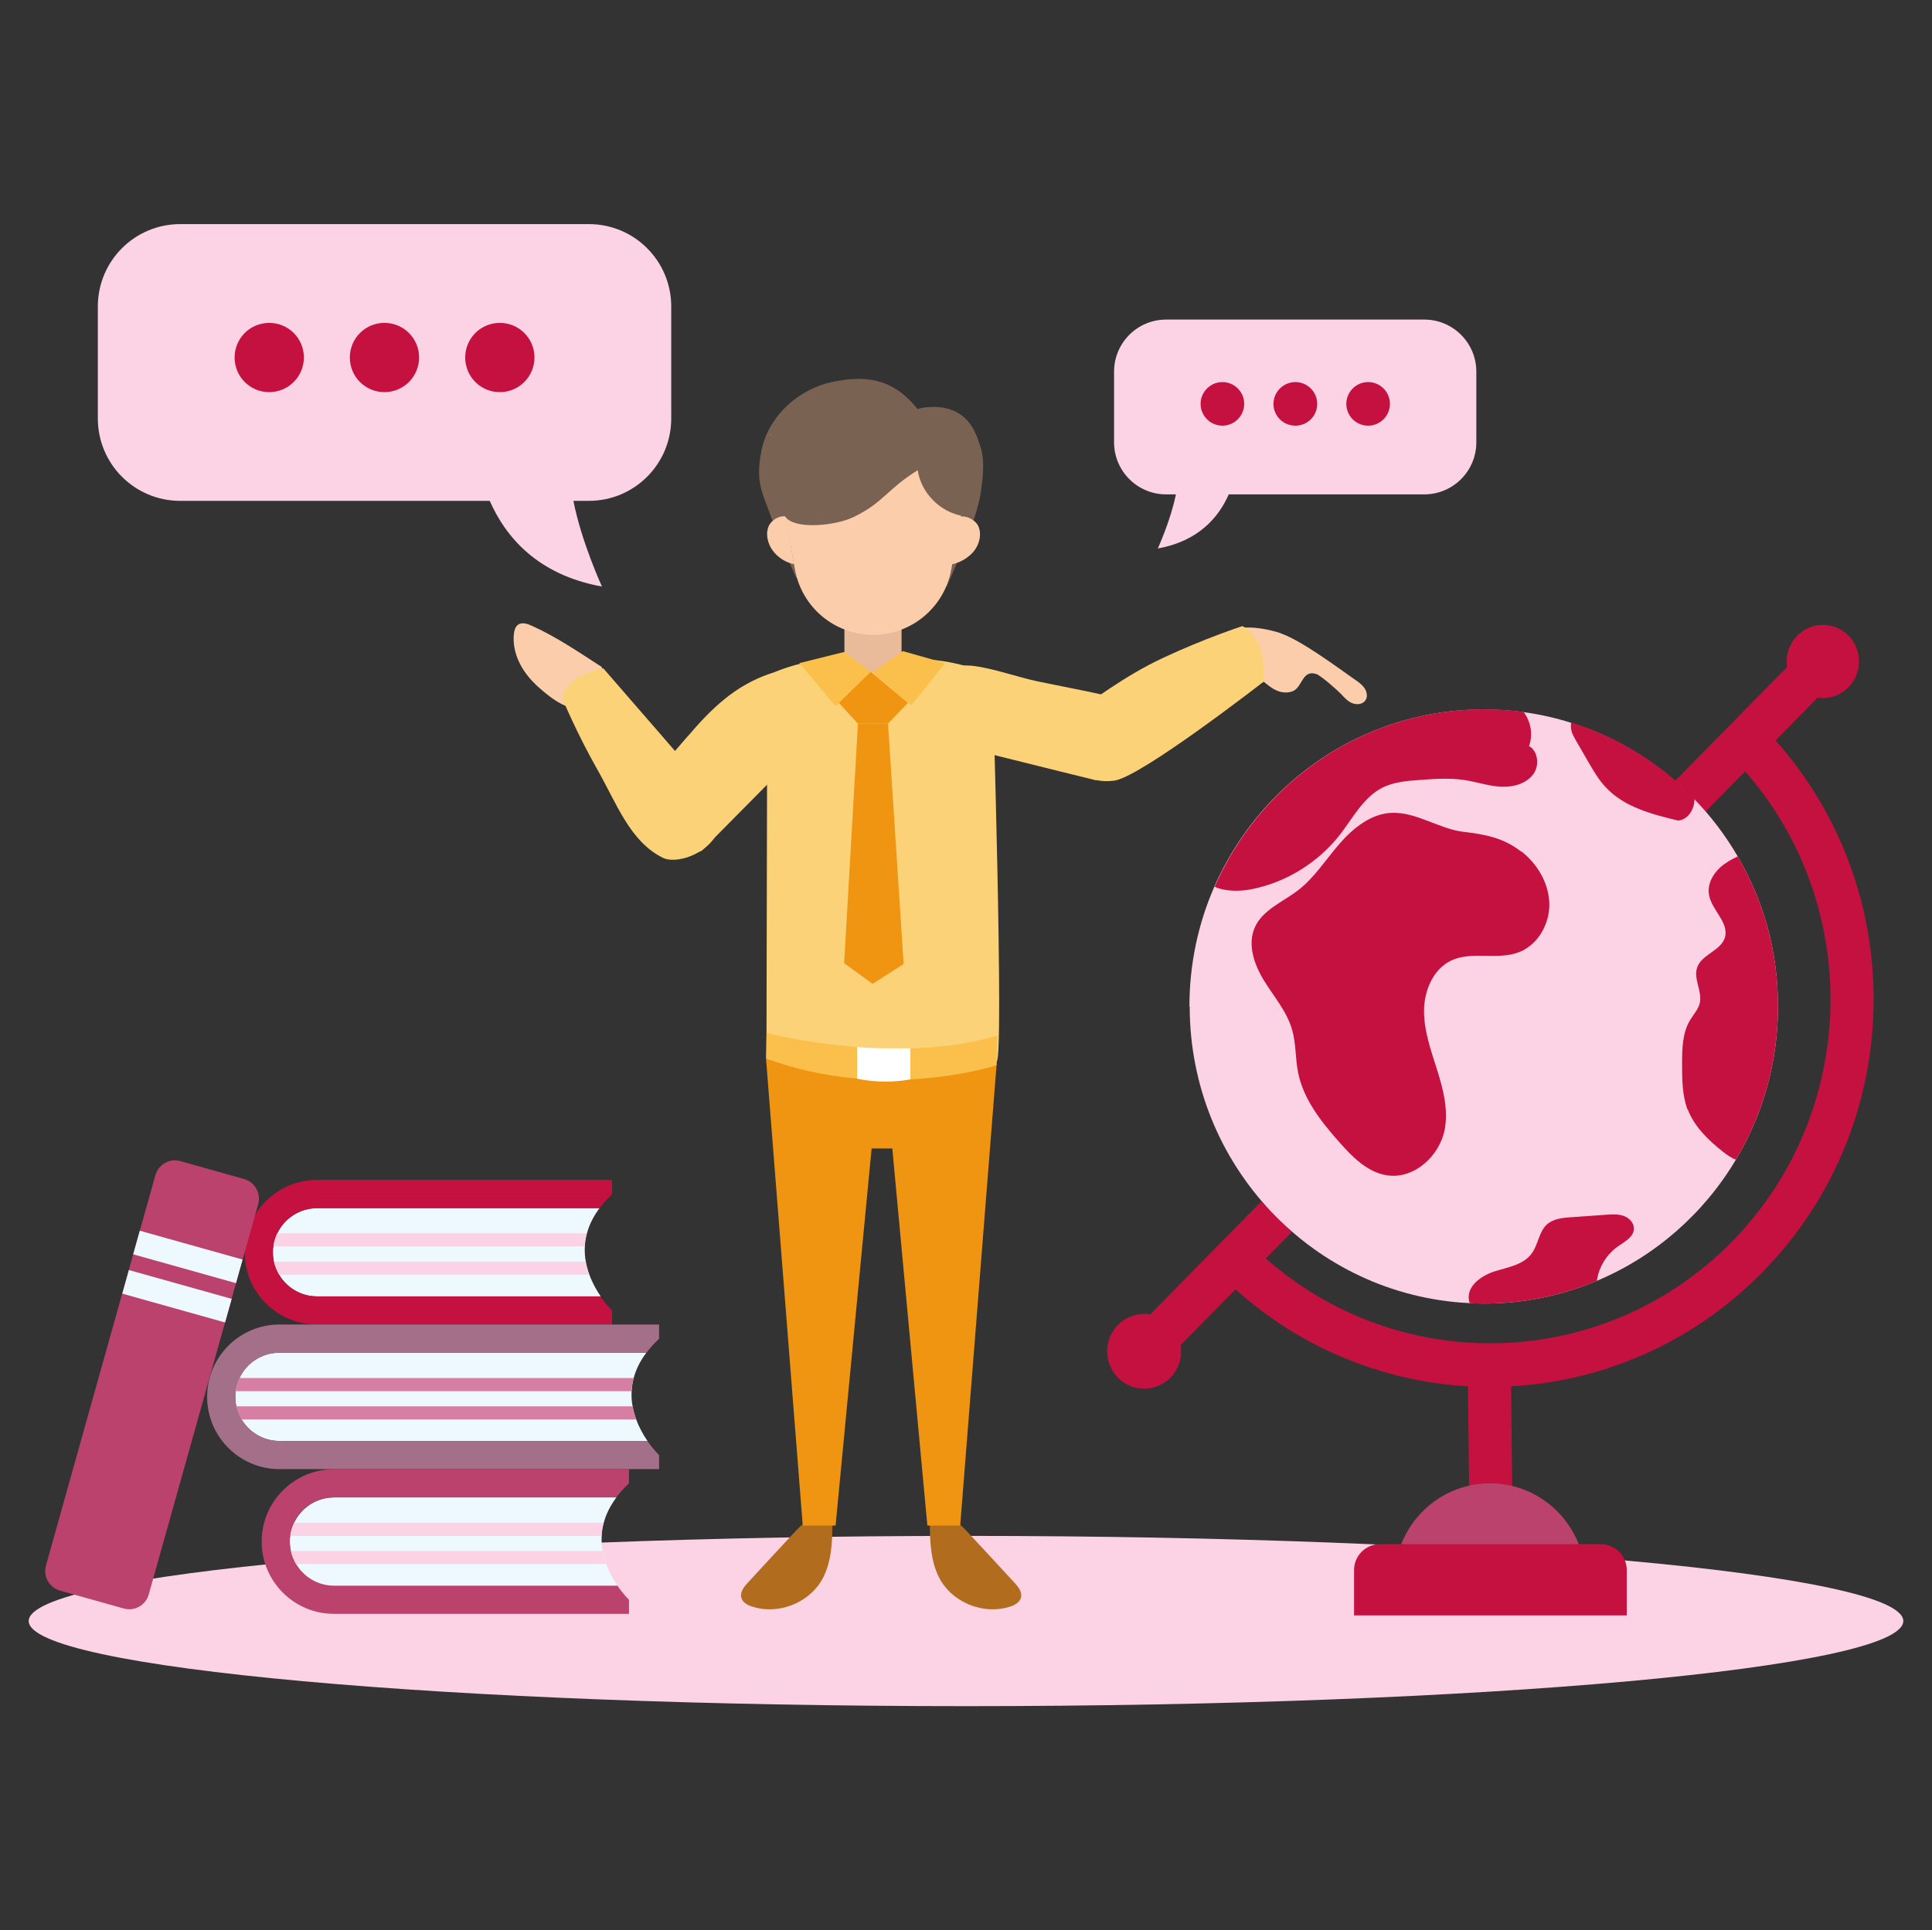 <?xml version="1.0" encoding="UTF-8"?>
<svg id="svg2" xmlns="http://www.w3.org/2000/svg" viewBox="0 0 1400 1399.06">
  <rect x="0" y="0" width="1400" height="1399.06" fill="#333333" stroke="none"/>
  <defs>
    <style>
      .cls-1 {
        fill: #fcd279;
      }

      .cls-2 {
        fill: #c51140;
      }

      .cls-3 {
        fill: #fff;
      }

      .cls-4 {
        fill: #a36f89;
      }

      .cls-5 {
        fill: #fbcdab;
      }

      .cls-6 {
        fill: #edf9fe;
      }

      .cls-7 {
        fill: #796252;
      }

      .cls-8 {
        fill: #e9bb9b;
      }

      .cls-9 {
        fill: #d67fa2;
      }

      .cls-10 {
        fill: #b16d1d;
      }

      .cls-11 {
        fill: #ba426d;
      }

      .cls-12 {
        fill: #fcd2e5;
      }

      .cls-13 {
        fill: #ef9511;
      }

      .cls-14 {
        fill: #fbc04b;
      }
    </style>
  </defs>
  <g id="g1181">
    <path id="path1201" class="cls-12" d="M700,1236.63c-375.2,0-679.2-27.6-679.2-61.7s304.1-61.7,679.2-61.7,679.2,27.6,679.2,61.7-304.1,61.7-679.2,61.7"/>
  </g>
  <g id="g1221">
    <path id="path1241" class="cls-2" d="M1064.7,1091.03l31.2-.4-1.2-111.5-31.2.4,1.2,111.5"/>
  </g>
  <g id="g1261">
    <path id="path1281" class="cls-11" d="M1079.7,1075.13c38.2,0,69.2,31.3,69.2,69.9h-138.4c0-38.6,31-69.9,69.2-69.9"/>
  </g>
  <g id="g1301">
    <path id="path1321" class="cls-2" d="M981.2,1170.83h197.6v-32.8c0-10.4-8.4-18.8-18.8-18.8h-160c-10.4,0-18.8,8.4-18.8,18.8v32.8"/>
  </g>
  <g id="g1341">
    <path id="path1361" class="cls-2" d="M1079.7,1005.23c36.1,0,71.3-6.9,104.6-20.6,34.5-14.1,65.4-34.9,92-61.7,26.5-26.8,47.1-58.1,61.1-92.9,13.5-33.7,20.3-69.2,20.3-105.7s-6.8-72-20.3-105.7c-14-34.8-34.5-66.1-61.1-92.9l-22,22.3c96.2,97.2,96.2,255.4,0,352.7-96.2,97.2-252.8,97.2-349.1,0l-22,22.3c26.5,26.8,57.5,47.6,92,61.7,33.3,13.6,68.5,20.6,104.6,20.6"/>
  </g>
  <g id="g1381">
    <path id="path1401" class="cls-2" d="M840.2,990.53l95.8-97.4-22.1-22.2-95.8,97.4,22.1,22.2"/>
  </g>
  <g id="g1421">
    <path id="path1441" class="cls-2" d="M1235.8,588.33l96.2-97.8-22.1-22.2-96.2,97.8,22.1,22.2"/>
  </g>
  <g id="g1461">
    <path id="path1481" class="cls-2" d="M1294.7,479.43c0,14.6,11.7,26.5,26.2,26.5s26.2-11.9,26.2-26.5-11.7-26.5-26.2-26.5-26.2,11.9-26.2,26.5"/>
  </g>
  <g id="g1501">
    <path id="path1521" class="cls-2" d="M802.3,979.43c0,15,12,27.1,26.8,27.1s26.8-12.1,26.8-27.1-12-27.1-26.8-27.1-26.8,12.1-26.8,27.1"/>
  </g>
  <g id="g1541">
    <path id="path1561" class="cls-12" d="M862.1,729.43c0,115.5,89.9,209.7,202.9,215.1,3.4.2,6.8.3,10.3.3,29,0,56.6-5.8,81.7-16.4,42.2-17.7,77.6-48.7,100.9-87.9,19.4-32.4,30.5-70.4,30.5-111s-10.6-76.9-29.2-108.8c-8.8-15.2-19.4-29.1-31.5-41.6-24.5-25.3-55.1-44.6-89.4-55.3-11.1-3.5-22.6-6.1-34.5-7.7-9.4-1.3-19-1.9-28.7-1.9s-5,0-7.5.1h0c-59.2,2.1-112.2,28.5-149.6,69.7-15.7,17.3-28.6,37.1-38.1,58.8-11.6,26.5-18,55.9-18,86.7"/>
  </g>
  <g id="g1581">
    <path id="path1601" class="cls-2" d="M1223,804.13c4.9,12.7,15.1,22.5,25.7,30.8,2.8,2.2,5.9,4.4,9.2,5.6,19.4-32.4,30.5-70.4,30.5-111s-10.6-76.9-29.2-108.8c-4.5,2.1-9,4.7-12.7,8-5.5,5-9.4,12.4-8.1,19.8,1.9,11.2,14.8,20.2,11.5,31.1-3,9.6-16.9,12.1-20.1,21.7-2.8,8.3,3.9,17.3,1.9,25.8-1.1,4.5-4.5,8.1-6.9,12.1-5.7,9.3-5.9,20.8-5.9,31.7s0,22.9,4,33.4"/>
  </g>
  <g id="g1621">
    <path id="path1641" class="cls-2" d="M1141,535.03c3.3,5.8,6.7,11.5,10,17.3,3.7,6.3,7.4,12.8,12.4,18.1,13.3,14.5,33.5,19.7,52.5,24.3,7.3-.4,12.1-8.3,12-15.8-24.5-25.3-55.1-44.6-89.4-55.3-.4,3.4-.3,6.6,2.5,11.3"/>
  </g>
  <g id="g1661">
    <path id="path1681" class="cls-2" d="M1064.4,941.53c0,1,.3,2.1.6,3,3.4.2,6.8.3,10.3.3,29,0,56.6-5.8,81.8-16.4.3-1.5.6-3.1,1.1-5.1,2.3-8,7.5-15.3,14.3-20,4.9-3.4,11.3-6.7,11.5-12.7.1-4.2-3.3-7.8-7.3-9.3-3.9-1.4-8.2-1.2-12.4-.9-8.5.6-17.1,1.2-25.6,1.8-6.3.4-13.2,1.1-17.9,5.4-5.7,5.4-6.2,14.5-10.8,20.8-5.9,8.2-16.9,10-26.5,12.9-9.5,3-20.1,10.1-19.2,20.1"/>
  </g>
  <g id="g1701">
    <path id="path1721" class="cls-2" d="M1102.5,617.13c11.6,9.1,19.9,23.1,20.2,37.9.3,14.8-8.4,30-22.2,35.2-15.5,5.9-34-1.1-49,6-13.1,6.3-19.6,22-19.6,36.6s5.1,28.7,9.5,42.7c4.4,13.9,8.2,28.7,5.5,43.1-3.7,19.3-22.1,36-41.4,33.3-14.4-2-25.5-13.3-35.1-24.2-13.1-14.8-26-31.1-29.8-50.6-2-10.2-1.4-20.8-4.3-30.8-3.8-13.2-13.1-23.9-20.3-35.5-7.2-11.7-12.3-26.5-6.6-38.9,5.7-12.5,20-18.1,30.9-26.4,12.1-9.2,20.4-22.5,30.4-34s23.1-22,38.2-22.4c18-.4,34,11.7,51.7,13.8,15.4,1.8,29,4.3,41.8,14.4"/>
  </g>
  <g id="g1741">
    <path id="path1761" class="cls-2" d="M880.1,642.73c8.2,3.6,18.6,3.5,27.7,1.6,24.8-5.1,47.6-19.4,63.3-39.5,9.4-12.2,17-27.1,30.8-34,8.2-4.1,17.6-4.8,26.7-5.5,11-.8,22-1.6,32.9.1,8.9,1.4,17.5,4.4,26.5,4.8,9,.4,18.8-2.4,23.7-10,3.8-6.1,2.7-15.9-3.7-19.5,3.1-8.6,1.2-17.7-3.9-24.7-9.4-1.3-19-1.9-28.7-1.9s-5,0-7.5.1h0c-59.2,2.1-112.2,28.5-149.6,69.7-15.7,17.3-28.6,37.1-38.1,58.8"/>
  </g>
  <g id="g1781">
    <path id="path1801" class="cls-8" d="M653.3,489.33h-41.4v-34.2h41.4v34.2"/>
  </g>
  <g id="g1821">
    <path id="path1841" class="cls-7" d="M686,425.13l-109.1-6.4c-8.7-19.5-16.6-39.3-23.8-59.4-4-11.2-3.7-20.6-1.4-32.3,5-26.2,28.1-45.2,50.6-50s43.7-4.4,62.5,19.4c0,0,31.2-9.4,42.5,18.7,4.6,11.6,7.2,17.8,3.1,43.7-3.1,20-24.4,66.2-24.4,66.2"/>
  </g>
  <g id="g1861">
    <path id="path1881" class="cls-5" d="M558.3,315.13l17.8,97.8c5,27.4,28.8,47.2,56.6,47.2s51.6-19.9,56.6-47.2l17.8-97.8h-148.8"/>
  </g>
  <g id="g1901">
    <path id="path1921" class="cls-5" d="M575.4,408.93c-7.2-1.4-14-6.4-17.3-12.9-2.2-4.4-3.1-9.8-1.2-14.4,1.9-4.6,7.6-8.1,12.5-7.3l6,34.7"/>
  </g>
  <g id="g1941">
    <path id="path1961" class="cls-5" d="M689.7,409.03c7.2-1.4,14.9-6.4,18.2-12.9,2.3-4.4,3.1-9.8,1.2-14.4-1.9-4.6-8.3-8.1-13.2-7.3l-6.3,34.7"/>
  </g>
  <g id="g1981">
    <path id="path2001" class="cls-10" d="M542,1147.03c-2.9,3.1-5.9,7-4.8,11,.9,3.5,4.6,5.4,8,6.5,18.2,5.9,40-2.2,49.9-18.6,7.6-12.7,8.1-28.4,8.1-43.2s-16.4-.2-18.4.6c-4.4,1.7-7.1,5.2-10.2,8.5-10.9,11.6-21.7,23.4-32.5,35.1"/>
  </g>
  <g id="g2021">
    <path id="path2041" class="cls-10" d="M735,1147.03c2.9,3.1,5.9,7,4.8,11-.9,3.5-4.6,5.4-8,6.5-18.2,5.9-40-2.2-49.9-18.6-7.6-12.7-8.1-28.4-8.1-43.2s16.4-.2,18.4.6c4.4,1.7,7.1,5.2,10.2,8.5,10.9,11.6,21.7,23.4,32.5,35.1"/>
  </g>
  <g id="g2061">
    <path id="path2081" class="cls-13" d="M646.6,832.43l25.4,273.3h23.8l26.7-338.3h-167.4l26.6,338.3h23.8l26.1-273.3h15"/>
  </g>
  <g id="g2101">
    <path id="path2121" class="cls-5" d="M928.3,459.13c15.4,5.5,40.8,24.6,54.3,34,2.5,1.7,5,3.6,6.5,6.2,1.6,2.6,2,6.1.2,8.5-2.1,2.8-6.3,3.1-9.5,1.8s-5.6-4-8-6.6c-2.4-2.5-14.7-13.5-18-14.5-10.2-3.3-9.9,9.4-16.9,12.4-3.6,1.5-7.8,1.2-11.4-.3-3.8-1.5-6.7-4.1-9.9-6.6-3.9,3.7-21.4-1.3-26.8-2.2-3-.5-.4-29.8,3.1-33.3,7-7.1,28.5-2.3,36.4.5"/>
  </g>
  <g id="g2141">
    <path id="path2161" class="cls-1" d="M653.2,477.43c-19,22.3-41.3,0-41.3,0-20.9.1-37.7,3.8-55.9,12l-.6,278s89.3,28.1,166.8,1.9c5.5-1.8-3.1-279.8-3.1-279.8-22.7-9.5-41.2-12.5-65.9-12"/>
  </g>
  <g id="g2181">
    <path id="path2201" class="cls-1" d="M751.3,493.73c-14.3-3-38-11.5-51.3-11.4-11.3,0-12.4,7.9-24,11.8-14.6,5-26.9,15.3-38.7,32.4,0,0,156.2,39,156.4,38.9,35.3-13,24.1-56.9,24.1-56.9-16.1-5.2-43.3-9.9-66.5-14.8"/>
  </g>
  <g id="g2221">
    <path id="path2241" class="cls-1" d="M807.4,565.83c19.1-2.4,108.2-71.7,108.2-71.7,2.4-34.3-15.4-40.3-15.4-40.3,0,0-27.1,8.8-57.6,23.1-27.7,13-49,29.6-72.8,45.7,0,0-2.2,48.2,37.5,43.2"/>
  </g>
  <g id="g2261">
    <path id="path2281" class="cls-5" d="M388,495.93c-10-9.4-17.1-22.9-15.6-36.5.3-2.5,1-5.3,3.1-6.7,2.9-1.9,6.7-.6,9.8.8,18,8.1,34,19.1,50.6,29.8,2.6,1.7-12,27.1-16.6,29-9.2,3.7-25.3-10.7-31.4-16.4"/>
  </g>
  <g id="g2301">
    <path id="path2321" class="cls-1" d="M498,534.13c17.5-20.6,34.5-37.1,59.8-45.8,14.6-5.1,40.1,11.6,59.9,17.8,0,0-109.1,110.5-109.3,110.6-35.9,11.3-53.9-30.3-53.9-30.3,9.6-14,28.2-34.4,43.5-52.4"/>
  </g>
  <g id="g2341">
    <path id="path2361" class="cls-1" d="M521.3,582.03c-.4-1.4-84.2-97.7-84.2-97.7-31.7,7.5-29.3,22.6-29.3,22.6,0,0,9.8,23.9,25.1,50.9,14,24.6,23.6,52.1,47.4,63.9,12.8,6.3,49.8-8.4,41-39.7"/>
  </g>
  <g id="g2381">
    <path id="path2401" class="cls-7" d="M665,340.63c2.3,16.6,16.5,30.9,33.1,33.4,3.3-16,6.6-32,9.9-48,.8-3.7,1.4-7.8-.8-10.8-2-2.7-5.7-3.5-9-4-42-6.8-85.1-7.2-127.3-1.1-6.9,1-8.9-.8-12.3,5.2-2.5,4.5-1.6,14.3-.6,19.4,2.2,11.4,4.3,30.4,11.2,40,6.6,9.1,35.7,6.6,49.4,0,21.9-10.6,23.9-20,46.4-33.9"/>
  </g>
  <g id="g2421">
    <path id="path2441" class="cls-14" d="M654.2,471.93l30.6,8.7-24.4,30.6-28.1-23.7,21.9-15.6"/>
  </g>
  <g id="g2461">
    <path id="path2481" class="cls-14" d="M611.7,472.53l19.6,14.6-25.8,24.7-26.2-31.2,32.5-8.1"/>
  </g>
  <g id="g2501">
    <path id="path2521" class="cls-13" d="M607.9,509.43l23.1-22.5,26.9,22.5-14.4,15h-21.9l-13.7-15"/>
  </g>
  <g id="g2541">
    <path id="path2561" class="cls-13" d="M621.7,524.43l-10,173.7,20.6,15,22.5-14.4-11.3-174.3h-21.9"/>
  </g>
  <g id="g2581">
    <path id="path2601" class="cls-14" d="M555.5,748.63s92.4,24.2,167.2,2l-.6,21.5s-82,26.9-167-5l.4-18.5"/>
  </g>
  <g id="g2621">
    <path id="path2641" class="cls-3" d="M621.1,758.83v23s18.1,4.4,38.6.5v-22.5s-26.7.4-38.6-1"/>
  </g>
  <g id="g2661">
    <path id="path2681" class="cls-6" d="M447.3,1149.33h-205.3c-11.7,0-21.9-6.3-27.5-15.7-1.7-2.9-3-6.1-3.8-9.5-.5-2.2-.7-4.5-.7-6.8s0-2.7.3-4.1c.4-3.4,1.4-6.6,2.8-9.5,5.1-10.8,16.2-18.4,29-18.4h204.6c-4.7,6.3-7.6,12.4-9.2,18.4-.9,3.2-1.4,6.4-1.5,9.5-.2,3.8,0,7.4.7,10.9.6,3.3,1.5,6.5,2.6,9.5,2.2,6.1,5.3,11.5,8.2,15.7"/>
  </g>
  <path class="cls-11" d="M213,1103.73c5.1-10.9,16.2-18.4,29-18.4h204.6c2.5-3.4,5.6-6.8,9.2-10.2v-10.2h-213.8c-28.9,0-52.4,23.5-52.4,52.4s23.5,52.4,52.4,52.4h213.8v-10.2s-4-3.8-8.4-10.2h-205.3c-11.7,0-21.9-6.3-27.5-15.7-1.7-2.9-3-6.1-3.8-9.5-.5-2.2-.8-4.5-.8-6.8s0-2.8.3-4.1c.4-3.4,1.4-6.6,2.8-9.5h-.1Z"/>
  <g id="g2781">
    <path id="path2801" class="cls-12" d="M437.4,1103.73c-.9,3.2-1.4,6.4-1.5,9.5h-225.6c.4-3.4,1.4-6.6,2.8-9.5h224.4"/>
  </g>
  <g id="g2821">
    <path id="path2841" class="cls-12" d="M439.1,1133.63h-224.6c-1.7-2.9-3-6.1-3.8-9.5h225.8c.6,3.3,1.5,6.5,2.6,9.5"/>
  </g>
  <g id="g2861">
    <path id="path2881" class="cls-6" d="M435.1,939.63h-205.3c-11.7,0-21.9-6.3-27.5-15.7-1.7-2.9-3-6.1-3.8-9.5-.5-2.2-.7-4.5-.7-6.8s0-2.7.3-4.1c.4-3.4,1.4-6.6,2.8-9.5,5.1-10.8,16.2-18.4,29-18.4h204.6c-4.7,6.2-7.6,12.4-9.2,18.4-.9,3.3-1.4,6.4-1.5,9.5-.2,3.8,0,7.4.7,10.9.6,3.4,1.5,6.5,2.6,9.5,2.2,6.1,5.3,11.5,8.2,15.7"/>
  </g>
  <path class="cls-2" d="M229.7,865.43h213.8v-10.2h-213.8c-28.9,0-52.4,23.5-52.4,52.4s23.5,52.4,52.4,52.4h213.8v-10.2s-4-3.8-8.5-10.2h-205.3c-11.7,0-21.9-6.3-27.5-15.6-1.7-2.9-3-6.1-3.8-9.5-.5-2.2-.7-4.5-.7-6.8s0-2.7.3-4.1c.4-3.4,1.4-6.6,2.8-9.5,5.1-10.9,16.2-18.4,29-18.4h204.6c2.5-3.4,5.6-6.8,9.2-10.2h-213.8c-11.7,0-22.2,4.7-29.8,12.4h0c7.6-7.6,18.2-12.4,29.8-12.4l-.1-.1ZM188,901.13c-.2,1.4-.4,2.8-.4,4.3,0-1.4.2-2.9.4-4.3ZM190.9,891.13c-.5,1.3-1,2.6-1.4,3.9.4-1.3.9-2.6,1.4-3.9,1.6-3.8,3.7-7.3,6.3-10.4-2.6,3.1-4.7,6.6-6.3,10.4Z"/>
  <g id="g2981">
    <path id="path3001" class="cls-12" d="M425.2,893.93c-.9,3.2-1.4,6.4-1.5,9.5h-225.6c.4-3.4,1.4-6.6,2.8-9.5h224.4"/>
  </g>
  <g id="g3021">
    <path id="path3041" class="cls-12" d="M426.9,923.93h-224.6c-1.7-2.9-3-6.1-3.8-9.5h225.8c.6,3.3,1.5,6.5,2.6,9.5"/>
  </g>
  <g id="g3061">
    <path id="path3081" class="cls-6" d="M469.1,1044.43H202.5c-11.7,0-21.9-6.3-27.5-15.7-1.7-2.9-3-6.1-3.8-9.5-.5-2.2-.7-4.5-.7-6.8s0-2.7.2-4.1c.4-3.4,1.4-6.6,2.8-9.5,5.1-10.9,16.2-18.4,29-18.4h265.9c-4.7,6.2-7.6,12.4-9.2,18.4-.9,3.3-1.3,6.4-1.5,9.5-.2,3.8,0,7.4.7,10.9.6,3.3,1.5,6.5,2.6,9.5,2.2,6.1,5.3,11.5,8.2,15.7"/>
  </g>
  <path class="cls-4" d="M477.6,1054.63h0s-4-3.8-8.5-10.2H202.5c-11.7,0-21.9-6.3-27.5-15.7-1.7-2.9-3-6.1-3.7-9.5-.5-2.2-.7-4.5-.7-6.8s0-2.7.2-4.1c.4-3.4,1.4-6.6,2.8-9.5,5.1-10.9,16.2-18.4,29-18.4h265.9c2.5-3.4,5.6-6.8,9.2-10.2H202.5c-11.7,0-22.2,4.7-29.8,12.4h0c7.6-7.6,18.2-12.4,29.8-12.4h275.1v-10.2H202.5c-28.9,0-52.4,23.5-52.4,52.4s23.5,52.4,52.4,52.4h275.1v-10.2h0Z"/>
  <g id="g3181">
    <path id="path3201" class="cls-9" d="M459.2,998.83c-.9,3.3-1.4,6.4-1.5,9.5H170.8c.4-3.4,1.4-6.6,2.8-9.5h285.6"/>
  </g>
  <g id="g3221">
    <path id="path3241" class="cls-9" d="M460.9,1028.83H175c-1.7-2.9-3-6.1-3.7-9.5h287.1c.6,3.4,1.5,6.5,2.6,9.5"/>
  </g>
  <g id="g3261">
    <path id="path3281" class="cls-11" d="M89.6,1165.83l-46-12.9c-7.9-2.2-12.5-10.4-10.3-18.2l79.3-282.9c2.2-7.9,10.4-12.5,18.2-10.2l46,12.9c7.9,2.2,12.5,10.4,10.3,18.2l-79.3,282.9c-2.2,7.9-10.4,12.5-18.2,10.2"/>
  </g>
  <path id="path3301" class="cls-6" d="M171,930.03l-74.5-20.9,4.8-17.1,74.5,20.9-4.8,17.1"/>
  <path id="path3321" class="cls-6" d="M163.1,958.53l-74.5-20.9,4.8-17.1,74.5,20.9-4.8,17.1"/>
  <g id="g3341">
    <path id="path3361" class="cls-12" d="M426.7,162.43H130.6c-33,0-59.7,26.7-59.7,59.7v81.2c0,33,26.7,59.7,59.7,59.7h224.3c11.2,25.6,34.2,53.6,81.3,62.1,0,0-14.8-32.1-20.7-62.1h11.2c33,0,59.7-26.7,59.7-59.7v-81.2c0-33-26.7-59.7-59.7-59.7"/>
  </g>
  <g id="g3381">
    <path id="path3401" class="cls-2" d="M303.7,259.13c0,13.8-11.2,25.1-25.1,25.1s-25.1-11.2-25.1-25.1,11.2-25.1,25.1-25.1,25.1,11.2,25.1,25.1"/>
  </g>
  <g id="g3421">
    <path id="path3441" class="cls-2" d="M387.3,259.13c0,13.8-11.2,25.1-25.1,25.1s-25.1-11.2-25.1-25.1,11.2-25.1,25.1-25.1,25.1,11.2,25.1,25.1"/>
  </g>
  <g id="g3461">
    <path id="path3481" class="cls-2" d="M220.2,259.13c0,13.8-11.2,25.1-25.1,25.1s-25.1-11.2-25.1-25.1,11.2-25.1,25.1-25.1,25.1,11.2,25.1,25.1"/>
  </g>
  <g id="g3501">
    <path id="path3521" class="cls-12" d="M845.1,231.63h187c20.8,0,37.7,16.9,37.7,37.7v51.3c0,20.8-16.9,37.7-37.7,37.7h-141.7c-7.1,16.2-21.6,33.9-51.4,39.2,0,0,9.3-20.3,13.1-39.2h-7.1c-20.8,0-37.7-16.9-37.7-37.7v-51.3c0-20.8,16.9-37.7,37.7-37.7"/>
  </g>
  <g id="g3541">
    <path id="path3561" class="cls-2" d="M922.8,292.73c0,8.8,7.1,15.8,15.9,15.8s15.8-7.1,15.8-15.8-7.1-15.8-15.8-15.8-15.9,7.1-15.9,15.8"/>
  </g>
  <g id="g3581">
    <path id="path3601" class="cls-2" d="M870,292.73c0,8.7,7.1,15.8,15.8,15.8s15.8-7.1,15.8-15.8-7.1-15.8-15.8-15.8-15.8,7.1-15.8,15.8"/>
  </g>
  <g id="g3621">
    <path id="path3641" class="cls-2" d="M975.6,292.73c0,8.8,7.1,15.8,15.8,15.8s15.8-7.1,15.8-15.8-7.1-15.8-15.8-15.8-15.8,7.1-15.8,15.8"/>
  </g>
</svg>